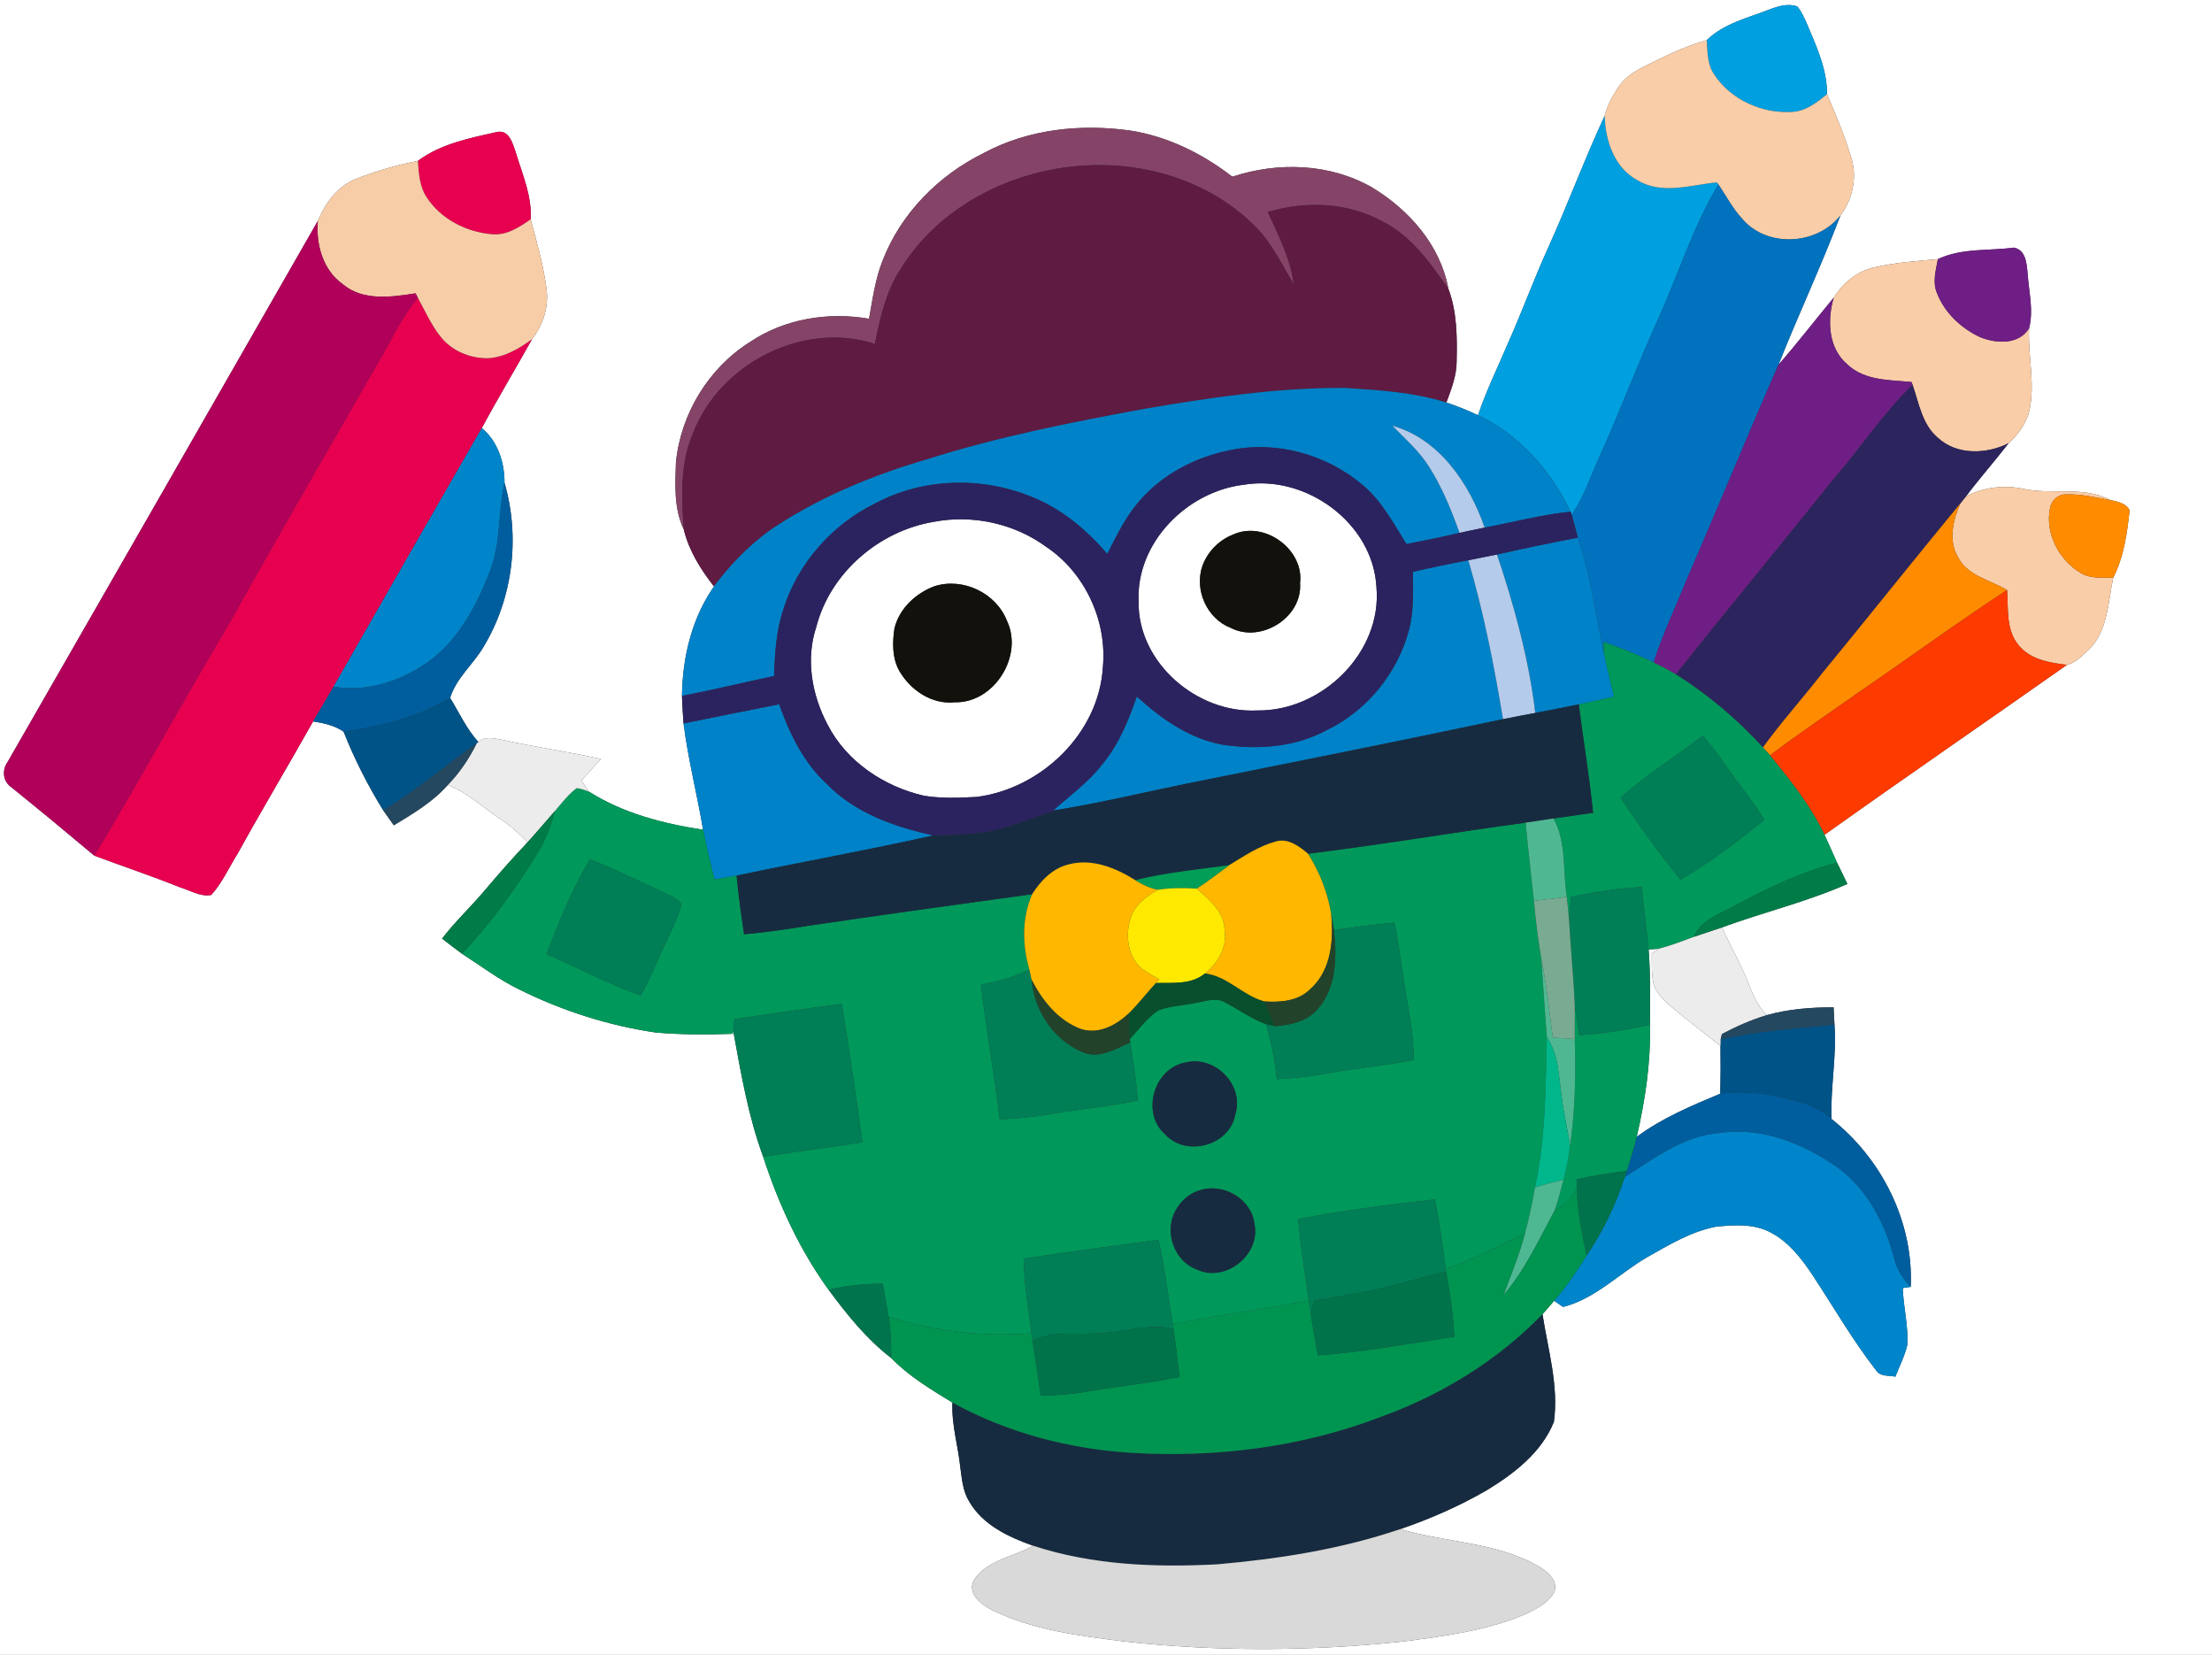 <?xml version="1.0" encoding="UTF-8" ?>
<!DOCTYPE svg PUBLIC "-//W3C//DTD SVG 1.1//EN" "http://www.w3.org/Graphics/SVG/1.1/DTD/svg11.dtd">
<svg width="607pt" height="454pt" viewBox="0 0 607 454" version="1.1" xmlns="http://www.w3.org/2000/svg">
<rect x="0" y="0" width="607" height="454" fill="#333333" stroke="none"/>
<g id="#ffffffff">
<path fill="#ffffff" opacity="1.00" d=" M 0.00 0.00 L 607.00 0.00 L 607.00 454.00 L 0.00 454.00 L 0.00 0.00 M 485.66 2.56 C 479.69 4.93 473.09 6.38 468.35 11.02 C 463.82 12.28 459.50 14.15 455.29 16.24 C 451.42 18.17 447.07 19.80 444.44 23.44 C 442.66 25.96 441.15 28.75 440.35 31.74 C 434.84 43.60 430.30 55.88 424.91 67.80 C 420.97 76.43 417.74 85.35 413.88 94.01 C 411.09 100.64 407.86 107.09 405.59 113.92 C 402.77 112.57 399.87 111.42 396.91 110.43 C 398.25 106.76 399.75 103.02 399.72 99.04 C 399.87 92.37 399.82 85.48 397.43 79.16 C 395.29 67.32 386.65 57.55 376.57 51.46 C 364.98 44.79 350.69 44.35 338.16 48.48 C 330.00 42.15 320.45 37.44 310.20 35.82 C 296.59 33.92 282.21 35.39 269.98 41.97 C 257.64 48.04 247.26 58.46 242.25 71.36 C 240.18 76.50 239.46 82.03 238.47 87.45 C 227.33 85.50 215.35 87.43 205.88 93.77 C 194.44 100.95 186.77 113.53 185.48 126.95 C 185.27 133.11 184.90 139.55 187.64 145.26 C 189.03 151.06 192.26 156.21 195.90 160.85 L 196.55 160.02 C 189.99 168.89 187.28 180.02 187.14 190.92 C 187.24 193.44 187.36 195.96 187.57 198.47 C 188.82 208.28 191.29 217.89 192.93 227.63 C 182.03 225.96 171.09 223.17 161.67 217.21 C 160.96 216.19 160.24 215.18 159.52 214.17 C 161.32 212.20 163.11 210.23 164.89 208.24 C 155.95 206.17 146.84 205.00 137.90 202.98 C 135.72 202.65 133.09 201.82 131.28 203.58 C 128.03 199.99 126.02 195.55 123.52 191.46 C 125.20 186.02 129.79 182.34 132.62 177.57 C 140.75 164.22 142.79 147.38 138.44 132.43 C 138.48 126.92 136.60 121.02 132.21 117.44 C 136.63 109.21 141.46 101.22 145.99 93.05 C 149.09 89.14 150.69 83.99 149.94 79.01 C 149.08 72.61 147.31 66.38 145.62 60.17 C 146.02 53.71 143.29 47.72 141.49 41.67 C 140.67 39.29 139.66 35.51 136.35 36.21 C 128.84 37.90 120.98 39.44 114.66 44.14 C 108.97 45.26 103.37 46.88 97.97 48.97 C 92.78 50.88 89.27 55.69 87.21 60.62 C 58.87 110.12 30.50 159.60 2.08 209.06 C 0.51 211.24 0.78 214.37 3.08 215.94 C 10.75 222.13 18.34 228.40 25.88 234.74 C 33.69 237.66 41.60 240.30 49.34 243.40 C 52.15 244.22 54.92 246.09 57.96 245.53 C 60.99 242.20 62.81 238.01 65.19 234.22 C 71.93 222.02 79.08 210.06 85.92 197.91 C 88.84 198.39 91.81 199.00 94.29 200.73 C 97.25 208.22 100.92 215.45 105.16 222.31 C 106.12 223.68 107.10 225.05 108.07 226.42 C 113.34 223.22 118.76 220.03 122.88 215.34 C 128.54 217.52 132.87 221.85 137.88 225.10 C 140.43 226.78 142.69 228.86 144.75 231.10 C 140.90 235.16 137.20 239.35 133.58 243.61 C 129.64 248.38 125.07 252.59 121.31 257.50 C 123.11 258.91 124.93 260.28 126.76 261.64 C 131.95 264.96 136.87 268.73 142.44 271.43 C 154.23 277.29 166.95 281.37 179.99 283.27 C 187.00 283.88 194.05 283.87 201.08 283.62 L 201.19 282.72 C 203.32 294.38 205.30 306.14 209.41 317.31 C 213.62 330.26 219.39 342.82 227.41 353.88 C 232.44 360.67 237.81 367.39 244.56 372.56 C 249.39 377.56 255.47 381.18 261.36 384.79 C 261.08 390.87 262.94 396.73 263.54 402.73 C 263.98 405.87 264.24 409.19 265.97 411.94 C 269.66 418.36 276.79 421.70 283.51 424.06 C 278.15 427.16 270.92 427.92 267.30 433.41 C 265.22 437.13 269.32 440.27 272.29 441.73 C 283.63 447.27 296.38 448.79 308.77 450.36 C 334.16 453.13 359.85 453.03 385.24 450.31 C 396.57 448.81 408.13 447.34 418.72 442.78 C 421.71 441.34 425.02 439.69 426.59 436.60 C 427.50 433.49 424.61 431.15 422.26 429.74 C 410.67 423.02 396.82 423.26 384.28 419.49 C 392.46 416.69 400.43 413.20 407.92 408.87 C 415.46 404.30 423.02 398.50 426.41 390.08 C 427.77 380.15 424.78 370.28 423.28 360.53 C 424.39 359.35 425.42 358.09 426.47 356.86 C 427.09 357.28 428.32 358.13 428.93 358.55 C 437.78 356.30 444.27 349.40 451.97 344.92 C 457.99 341.53 464.08 337.82 470.96 336.52 C 476.00 336.02 481.47 335.67 486.06 338.21 C 490.89 340.79 494.33 345.23 497.31 349.70 C 503.14 358.51 508.40 367.74 514.93 376.07 C 516.12 377.74 518.35 377.28 520.11 377.68 C 521.24 374.80 522.68 372.01 523.39 368.98 C 523.72 363.74 522.31 358.59 522.14 353.37 C 522.68 353.29 523.77 353.12 524.32 353.04 C 525.15 335.28 516.41 317.91 502.58 306.97 C 502.27 298.33 504.05 289.75 503.40 281.09 C 503.31 279.51 503.23 277.93 503.16 276.35 C 497.02 276.35 490.81 276.81 484.88 278.48 C 481.28 275.10 480.20 270.16 478.12 265.87 C 476.30 262.03 474.32 258.28 472.52 254.43 C 483.92 250.25 495.82 247.42 506.93 242.50 C 506.01 240.54 505.08 238.61 504.12 236.68 C 502.96 234.13 501.86 231.55 500.67 229.02 C 522.71 213.30 545.06 197.99 567.19 182.40 C 569.63 181.85 571.41 179.81 573.22 178.20 C 578.47 173.06 578.43 165.18 579.91 158.46 C 582.82 152.77 583.70 146.30 584.39 140.03 C 583.45 138.00 581.06 137.65 579.13 137.19 C 571.81 133.29 563.31 135.76 555.49 134.17 C 550.10 132.96 544.42 133.64 539.50 136.16 C 543.25 131.18 547.38 126.51 551.20 121.59 C 553.66 119.48 555.54 116.66 556.64 113.62 C 558.73 105.92 556.43 97.92 556.80 90.09 C 558.09 85.10 556.72 79.96 556.40 74.94 C 556.15 72.26 555.89 68.57 552.65 67.93 C 545.66 68.88 538.34 67.98 531.77 71.09 C 525.95 71.61 520.09 72.02 514.38 73.34 C 509.67 74.34 505.70 77.63 503.20 81.66 C 498.10 87.77 493.27 94.10 488.03 100.08 C 493.49 86.34 499.78 72.95 505.03 59.13 C 508.27 54.81 509.63 49.02 508.15 43.77 C 506.40 37.62 503.86 31.73 501.36 25.85 C 501.40 18.90 498.37 12.53 495.73 6.27 C 495.02 4.70 494.31 3.11 493.21 1.77 C 490.70 0.86 488.04 1.67 485.66 2.56 Z" />
<path fill="#ffffff" opacity="1.00" d=" M 341.31 132.98 C 358.32 130.14 376.72 143.41 377.71 161.00 C 379.36 179.02 362.67 195.19 344.98 194.91 C 328.57 195.78 312.18 181.86 312.44 165.01 C 311.72 148.86 325.72 134.83 341.31 132.98 M 338.43 146.63 C 334.59 148.11 331.47 151.24 330.01 155.10 C 327.63 161.74 331.14 169.72 337.77 172.27 C 346.00 176.51 357.44 169.40 356.75 160.01 C 357.91 150.69 346.94 142.78 338.43 146.63 Z" />
<path fill="#ffffff" opacity="1.00" d=" M 256.33 143.14 C 266.93 141.13 278.35 143.62 287.08 150.01 C 297.74 157.13 303.84 170.33 302.64 183.06 C 301.54 201.20 285.73 216.35 268.03 218.63 C 263.23 218.88 258.35 219.09 253.58 218.31 C 242.63 215.82 232.28 208.94 227.09 198.78 C 222.80 190.69 221.04 180.90 223.98 172.05 C 227.82 157.11 241.25 145.62 256.33 143.14 M 256.48 160.81 C 251.34 162.70 246.78 166.92 245.46 172.36 C 244.85 176.26 244.80 180.55 246.81 184.10 C 249.87 189.37 255.73 193.34 262.01 192.66 C 272.78 192.93 280.91 179.98 276.33 170.34 C 273.35 162.70 264.31 158.36 256.48 160.81 Z" />
<path fill="#ffffff" opacity="1.00" d=" M 452.40 260.47 C 453.09 260.43 454.46 260.34 455.15 260.29 C 454.68 260.61 453.74 261.24 453.27 261.55 C 453.29 264.34 453.17 267.16 453.75 269.91 C 454.51 272.59 456.73 274.48 458.72 276.28 C 463.11 279.93 467.64 283.41 472.12 286.95 C 472.19 291.31 472.16 295.67 472.07 300.04 C 464.13 303.38 456.09 306.70 449.14 311.89 C 451.46 301.80 453.03 291.48 452.76 281.10 C 452.76 274.23 452.96 267.33 452.40 260.47 Z" />
</g>
<g id="#009fe0ff">
<path fill="#009fe0" opacity="1.00" d=" M 485.66 2.56 C 488.04 1.67 490.70 0.86 493.21 1.77 C 494.31 3.11 495.02 4.70 495.73 6.27 C 498.37 12.53 501.40 18.90 501.36 25.85 C 498.59 28.07 495.60 30.50 491.88 30.69 C 483.68 31.27 475.01 27.43 470.43 20.49 C 468.47 17.74 468.58 14.23 468.35 11.02 C 473.09 6.38 479.69 4.93 485.66 2.56 Z" />
<path fill="#009fe0" opacity="1.00" d=" M 424.91 67.80 C 430.30 55.88 434.84 43.60 440.35 31.74 C 440.48 38.60 443.05 46.17 449.49 49.53 C 456.18 53.48 464.00 50.71 471.14 50.04 L 471.56 50.62 C 464.64 62.11 460.64 75.05 455.15 87.24 C 449.45 99.69 444.71 112.55 439.04 125.01 C 436.58 130.48 434.67 136.25 431.30 141.27 L 430.98 140.39 C 425.63 129.17 416.97 119.26 405.59 113.92 C 407.86 107.09 411.09 100.64 413.88 94.01 C 417.74 85.35 420.97 76.43 424.91 67.80 Z" />
</g>
<g id="#f9cda8ff">
<path fill="#f9cda8" opacity="1.00" d=" M 455.29 16.24 C 459.50 14.15 463.82 12.28 468.35 11.02 C 468.58 14.23 468.47 17.74 470.43 20.49 C 475.01 27.43 483.68 31.27 491.88 30.69 C 495.60 30.50 498.59 28.07 501.36 25.85 C 503.86 31.73 506.40 37.62 508.15 43.77 C 509.63 49.02 508.27 54.81 505.03 59.13 C 498.56 67.31 484.84 68.08 478.02 59.97 C 475.43 57.17 473.68 53.75 471.56 50.62 L 471.14 50.04 C 464.00 50.71 456.18 53.48 449.49 49.53 C 443.05 46.17 440.48 38.60 440.35 31.74 C 441.15 28.75 442.66 25.96 444.44 23.44 C 447.07 19.80 451.42 18.17 455.29 16.24 Z" />
<path fill="#f9cda8" opacity="1.00" d=" M 514.38 73.34 C 520.09 72.02 525.95 71.61 531.77 71.09 C 531.23 74.16 530.22 77.43 531.55 80.46 C 533.63 85.84 538.18 90.07 543.35 92.49 C 547.74 94.28 553.94 94.65 556.80 90.09 C 556.43 97.92 558.73 105.92 556.64 113.62 C 555.54 116.66 553.66 119.48 551.20 121.59 C 545.22 124.62 537.04 124.93 531.86 120.17 C 527.46 116.54 526.60 110.65 524.83 105.56 L 524.53 104.80 C 518.51 104.22 511.69 104.45 506.98 100.01 C 501.68 95.58 501.37 87.85 503.20 81.66 C 505.70 77.63 509.67 74.34 514.38 73.34 Z" />
<path fill="#f9cda8" opacity="1.00" d=" M 539.50 136.16 C 544.42 133.64 550.10 132.96 555.49 134.17 C 563.31 135.76 571.81 133.29 579.13 137.19 C 575.12 136.48 571.09 135.50 566.99 135.63 C 564.81 135.54 562.90 137.29 562.56 139.39 C 561.13 146.31 564.98 153.57 570.89 157.15 C 573.58 158.82 576.88 158.45 579.91 158.46 C 578.43 165.18 578.47 173.06 573.22 178.20 C 571.41 179.81 569.63 181.85 567.19 182.40 C 562.46 181.83 557.12 180.97 553.95 177.03 C 550.38 172.82 551.15 166.97 550.76 161.87 C 546.14 159.08 539.86 158.02 537.25 152.77 C 534.61 148.16 535.92 142.65 537.96 138.09 C 538.46 137.44 538.97 136.79 539.50 136.16 Z" />
</g>
<g id="#854467ff">
<path fill="#854467" opacity="1.00" d=" M 269.98 41.97 C 282.21 35.39 296.59 33.92 310.20 35.82 C 320.45 37.44 330.00 42.15 338.16 48.48 C 350.69 44.35 364.98 44.79 376.57 51.46 C 386.65 57.55 395.29 67.32 397.43 79.16 C 392.46 72.11 387.25 64.67 379.31 60.72 C 369.76 55.48 358.22 55.06 347.91 58.17 C 350.81 64.57 354.09 70.94 355.05 78.00 C 351.55 72.27 348.69 65.97 343.66 61.35 C 331.68 49.77 314.62 44.50 298.16 45.38 C 278.00 46.37 257.66 56.49 247.00 74.03 C 243.05 80.13 241.51 87.32 240.06 94.34 C 220.31 87.92 197.27 99.87 190.07 119.11 C 186.56 127.37 186.99 136.51 187.64 145.26 C 184.90 139.55 185.27 133.11 185.48 126.95 C 186.77 113.53 194.44 100.95 205.88 93.77 C 215.35 87.43 227.33 85.50 238.47 87.45 C 239.46 82.03 240.18 76.50 242.25 71.36 C 247.26 58.46 257.64 48.04 269.98 41.97 Z" />
</g>
<g id="#e70050ff">
<path fill="#e70050" opacity="1.00" d=" M 136.35 36.21 C 139.66 35.51 140.67 39.29 141.49 41.67 C 143.29 47.72 146.02 53.71 145.62 60.17 C 142.50 62.35 139.02 64.65 135.02 64.26 C 127.95 63.69 120.88 60.07 117.00 54.01 C 115.10 51.09 114.92 47.51 114.66 44.14 C 120.98 39.44 128.84 37.90 136.35 36.21 Z" />
<path fill="#e70050" opacity="1.00" d=" M 106.53 94.60 C 108.88 90.07 111.41 85.61 114.64 81.64 C 116.59 85.22 118.27 88.99 120.79 92.22 C 123.87 96.23 128.99 98.37 133.99 98.27 C 138.46 97.99 142.46 95.65 145.99 93.05 C 141.46 101.22 136.63 109.21 132.21 117.44 C 118.60 141.05 105.06 164.70 91.54 188.36 C 89.70 191.56 87.80 194.73 85.92 197.91 C 79.08 210.06 71.93 222.02 65.19 234.22 C 62.81 238.01 60.99 242.20 57.96 245.53 C 54.92 246.09 52.15 244.22 49.34 243.40 C 41.60 240.30 33.69 237.66 25.88 234.74 C 38.65 213.43 50.62 191.66 63.30 170.30 C 77.44 144.92 92.11 119.83 106.53 94.60 Z" />
</g>
<g id="#f7cda7ff">
<path fill="#f7cda7" opacity="1.00" d=" M 97.97 48.97 C 103.37 46.88 108.97 45.26 114.66 44.14 C 114.92 47.51 115.10 51.09 117.00 54.01 C 120.88 60.07 127.95 63.69 135.02 64.26 C 139.02 64.65 142.50 62.35 145.62 60.17 C 147.31 66.38 149.08 72.61 149.94 79.01 C 150.69 83.99 149.09 89.14 145.99 93.05 C 142.46 95.65 138.46 97.99 133.99 98.27 C 128.99 98.37 123.87 96.23 120.79 92.22 C 118.27 88.99 116.59 85.22 114.64 81.64 C 114.48 81.35 114.18 80.77 114.02 80.48 C 107.38 81.51 99.64 82.66 94.05 77.96 C 88.56 74.05 86.69 67.06 87.21 60.62 C 89.27 55.69 92.78 50.88 97.97 48.97 Z" />
</g>
<g id="#5f1b42ff">
<path fill="#5f1b42" opacity="1.00" d=" M 247.00 74.03 C 257.66 56.49 278.00 46.37 298.16 45.38 C 314.62 44.50 331.68 49.77 343.66 61.35 C 348.69 65.97 351.55 72.27 355.05 78.00 C 354.09 70.94 350.81 64.57 347.91 58.17 C 358.22 55.06 369.76 55.48 379.31 60.72 C 387.25 64.67 392.46 72.11 397.43 79.16 C 399.82 85.48 399.87 92.37 399.72 99.04 C 399.75 103.02 398.25 106.76 396.91 110.43 C 387.91 107.58 378.38 107.03 369.01 106.43 C 350.57 106.32 332.26 109.06 314.12 112.15 C 293.92 115.87 273.71 119.85 254.11 126.09 C 239.99 130.23 226.22 135.86 213.79 143.80 C 207.08 148.06 201.40 153.76 196.55 160.02 L 195.90 160.85 C 192.26 156.21 189.03 151.06 187.64 145.26 C 186.99 136.51 186.56 127.37 190.07 119.11 C 197.27 99.87 220.31 87.92 240.06 94.34 C 241.51 87.32 243.05 80.13 247.00 74.03 Z" />
</g>
<g id="#0172beff">
<path fill="#0172be" opacity="1.00" d=" M 455.15 87.24 C 460.64 75.05 464.64 62.11 471.56 50.62 C 473.68 53.75 475.43 57.17 478.02 59.97 C 484.84 68.08 498.56 67.31 505.03 59.13 C 499.78 72.95 493.49 86.34 488.03 100.08 C 479.45 119.59 471.40 139.32 462.91 158.87 C 459.85 166.48 456.28 173.90 453.76 181.73 C 449.30 179.58 444.70 177.72 440.02 176.10 C 440.04 176.83 440.09 178.28 440.11 179.01 C 437.82 168.48 436.49 157.73 432.98 147.50 C 432.42 145.42 431.90 143.33 431.30 141.27 C 434.67 136.25 436.58 130.48 439.04 125.01 C 444.71 112.55 449.45 99.69 455.15 87.24 Z" />
</g>
<g id="#b1005aff">
<path fill="#b1005a" opacity="1.00" d=" M 2.08 209.06 C 30.50 159.60 58.87 110.12 87.21 60.62 C 86.69 67.06 88.56 74.05 94.05 77.96 C 99.64 82.66 107.38 81.51 114.02 80.48 C 114.18 80.77 114.48 81.35 114.64 81.64 C 111.41 85.61 108.88 90.07 106.53 94.60 C 92.11 119.83 77.44 144.92 63.30 170.30 C 50.62 191.66 38.65 213.43 25.88 234.74 C 18.34 228.40 10.75 222.13 3.08 215.94 C 0.78 214.37 0.51 211.24 2.08 209.06 Z" />
</g>
<g id="#6f1e85ff">
<path fill="#6f1e85" opacity="1.00" d=" M 531.77 71.09 C 538.34 67.98 545.66 68.88 552.65 67.93 C 555.89 68.57 556.15 72.26 556.40 74.94 C 556.72 79.96 558.09 85.10 556.80 90.09 C 553.94 94.65 547.74 94.28 543.35 92.49 C 538.18 90.07 533.63 85.84 531.55 80.46 C 530.22 77.43 531.23 74.16 531.77 71.09 Z" />
<path fill="#6f1e85" opacity="1.00" d=" M 488.03 100.08 C 493.27 94.10 498.10 87.77 503.20 81.66 C 501.37 87.85 501.68 95.58 506.98 100.01 C 511.69 104.45 518.51 104.22 524.53 104.80 L 524.83 105.56 C 516.63 113.57 510.35 123.23 502.83 131.82 C 488.62 149.63 474.05 167.15 459.89 185.00 C 457.90 183.80 455.84 182.75 453.76 181.73 C 456.28 173.90 459.85 166.48 462.91 158.87 C 471.40 139.32 479.45 119.59 488.03 100.08 Z" />
</g>
<g id="#2c245dff">
<path fill="#2c245d" opacity="1.00" d=" M 502.83 131.82 C 510.35 123.23 516.63 113.57 524.83 105.56 C 526.60 110.65 527.46 116.54 531.86 120.17 C 537.04 124.93 545.22 124.62 551.20 121.59 C 547.38 126.51 543.25 131.18 539.50 136.16 C 538.97 136.79 538.46 137.44 537.96 138.09 C 525.15 153.60 512.64 169.36 499.87 184.90 C 494.59 191.68 488.82 198.08 483.77 205.04 C 476.72 197.37 468.72 190.55 459.89 185.00 C 474.05 167.15 488.62 149.63 502.83 131.82 Z" />
</g>
<g id="#0082c8ff">
<path fill="#0082c8" opacity="1.00" d=" M 314.12 112.15 C 332.26 109.06 350.57 106.32 369.01 106.43 C 378.38 107.03 387.91 107.58 396.91 110.43 C 399.87 111.42 402.77 112.57 405.59 113.92 C 416.97 119.26 425.63 129.17 430.98 140.39 C 423.01 141.20 415.26 143.28 407.41 144.75 C 403.22 132.69 394.99 120.41 382.07 116.79 C 385.56 120.36 389.39 123.68 392.08 127.94 C 395.72 133.60 398.24 139.89 400.52 146.20 C 395.68 147.33 390.81 148.33 385.94 149.27 C 382.38 143.58 379.17 137.44 373.94 133.07 C 364.06 124.69 350.29 120.82 337.54 123.51 C 328.03 125.40 318.92 130.12 312.58 137.56 C 308.87 141.83 306.39 146.95 303.87 151.96 C 298.07 145.27 291.16 139.42 282.82 136.20 C 269.23 130.69 253.11 131.14 240.14 138.13 C 228.35 143.90 218.95 154.52 215.00 167.07 C 213.01 172.99 212.62 179.27 212.42 185.46 C 203.99 187.25 195.60 189.28 187.14 190.92 C 187.28 180.02 189.99 168.89 196.55 160.02 C 201.40 153.76 207.08 148.06 213.79 143.80 C 226.22 135.86 239.99 130.23 254.11 126.09 C 273.71 119.85 293.92 115.87 314.12 112.15 Z" />
<path fill="#0082c8" opacity="1.00" d=" M 410.80 152.12 C 418.16 150.45 425.56 148.92 432.98 147.50 C 436.49 157.73 437.82 168.48 440.11 179.01 C 440.91 183.08 441.96 187.09 442.89 191.13 C 439.68 191.86 436.46 192.58 433.24 193.25 C 429.26 194.06 425.28 194.83 421.30 195.59 C 419.52 180.75 415.53 166.26 410.80 152.12 Z" />
<path fill="#0082c8" opacity="1.00" d=" M 387.73 156.88 C 392.77 155.71 397.83 154.65 402.92 153.69 C 407.14 167.96 410.00 182.62 412.45 197.30 C 383.63 203.42 354.72 209.12 325.84 214.95 C 314.24 217.30 302.73 220.09 291.05 222.03 C 290.54 222.11 289.52 222.26 289.01 222.34 C 293.64 218.21 298.78 214.55 302.57 209.56 C 307.05 204.18 309.66 197.61 311.96 191.07 C 318.61 197.17 326.36 202.61 335.40 204.28 C 345.11 205.76 355.48 205.04 364.22 200.22 C 375.28 194.85 383.62 184.47 386.69 172.60 C 388.02 167.47 387.74 162.13 387.73 156.88 Z" />
<path fill="#0082c8" opacity="1.00" d=" M 187.57 198.47 C 196.31 196.66 205.07 194.94 213.82 193.21 C 216.68 201.28 220.50 209.22 226.91 215.09 C 234.66 223.08 245.50 226.86 256.13 229.19 C 238.21 233.24 220.10 236.42 202.12 240.23 C 200.11 240.60 198.08 240.93 196.06 241.26 C 194.94 236.74 193.85 232.20 192.93 227.63 C 191.29 217.89 188.82 208.28 187.57 198.47 Z" />
</g>
<g id="#b4cbebff">
<path fill="#b4cbeb" opacity="1.00" d=" M 382.07 116.79 C 394.99 120.41 403.22 132.69 407.41 144.75 C 405.10 145.21 402.80 145.68 400.52 146.20 C 398.24 139.89 395.72 133.60 392.08 127.94 C 389.39 123.68 385.56 120.36 382.07 116.79 Z" />
<path fill="#b4cbeb" opacity="1.00" d=" M 402.92 153.69 C 405.55 153.18 408.17 152.66 410.80 152.12 C 415.53 166.26 419.52 180.75 421.30 195.59 C 418.34 196.13 415.39 196.70 412.45 197.30 C 410.00 182.62 407.14 167.96 402.92 153.69 Z" />
</g>
<g id="#0085caff">
<path fill="#0085ca" opacity="1.00" d=" M 132.21 117.44 C 136.60 121.02 138.48 126.92 138.44 132.43 C 136.62 140.62 137.52 149.32 134.27 157.20 C 130.64 166.38 125.75 175.64 117.56 181.54 C 110.09 186.82 100.72 190.02 91.54 188.36 C 105.06 164.70 118.60 141.05 132.21 117.44 Z" />
<path fill="#0085ca" opacity="1.00" d=" M 445.86 322.89 C 453.95 317.75 462.04 311.50 471.97 310.79 C 483.68 309.10 495.16 313.81 504.55 320.48 C 512.52 326.43 517.28 335.71 519.79 345.15 C 520.49 348.18 522.18 350.82 524.32 353.04 C 523.77 353.12 522.68 353.29 522.14 353.37 C 522.31 358.59 523.72 363.74 523.39 368.98 C 522.68 372.01 521.24 374.80 520.11 377.68 C 518.35 377.28 516.12 377.74 514.93 376.07 C 508.40 367.74 503.14 358.51 497.31 349.70 C 494.33 345.23 490.89 340.79 486.06 338.21 C 481.47 335.67 476.00 336.02 470.96 336.52 C 464.08 337.82 457.99 341.53 451.97 344.92 C 444.27 349.40 437.78 356.30 428.93 358.55 C 428.32 358.13 427.09 357.28 426.47 356.86 C 429.79 353.00 432.66 348.79 435.37 344.48 C 439.86 337.82 443.38 330.53 445.86 322.89 Z" />
</g>
<g id="#2b235fff">
<path fill="#2b235f" opacity="1.00" d=" M 337.54 123.51 C 350.29 120.82 364.06 124.69 373.94 133.07 C 379.17 137.44 382.38 143.58 385.94 149.27 C 390.81 148.33 395.68 147.33 400.52 146.20 C 402.80 145.68 405.10 145.21 407.41 144.75 C 415.26 143.28 423.01 141.20 430.98 140.39 L 431.30 141.27 C 431.90 143.33 432.42 145.42 432.98 147.50 C 425.56 148.92 418.16 150.45 410.80 152.12 C 408.17 152.66 405.55 153.18 402.92 153.69 C 397.83 154.65 392.77 155.71 387.73 156.88 C 387.74 162.13 388.02 167.47 386.69 172.60 C 383.62 184.47 375.28 194.85 364.22 200.22 C 355.48 205.04 345.11 205.76 335.40 204.28 C 326.36 202.61 318.61 197.17 311.96 191.07 C 309.66 197.61 307.05 204.18 302.57 209.56 C 298.78 214.55 293.64 218.21 289.01 222.34 C 289.52 222.26 290.54 222.11 291.05 222.03 C 284.32 223.80 278.00 226.96 271.11 228.18 C 266.17 229.06 261.14 229.11 256.13 229.19 C 245.50 226.86 234.66 223.08 226.91 215.09 C 220.50 209.22 216.68 201.28 213.82 193.21 C 205.07 194.94 196.31 196.66 187.57 198.47 C 187.36 195.96 187.24 193.44 187.14 190.92 C 195.60 189.28 203.99 187.25 212.42 185.46 C 212.62 179.27 213.01 172.99 215.00 167.07 C 218.95 154.52 228.35 143.90 240.14 138.13 C 253.11 131.14 269.23 130.69 282.82 136.20 C 291.16 139.42 298.07 145.27 303.87 151.96 C 306.39 146.95 308.87 141.83 312.58 137.56 C 318.92 130.12 328.03 125.40 337.54 123.51 M 341.31 132.98 C 325.72 134.83 311.72 148.86 312.44 165.01 C 312.18 181.86 328.57 195.78 344.98 194.91 C 362.67 195.19 379.36 179.02 377.71 161.00 C 376.72 143.41 358.32 130.14 341.31 132.98 M 256.33 143.14 C 241.25 145.62 227.82 157.11 223.98 172.05 C 221.04 180.90 222.80 190.69 227.09 198.78 C 232.28 208.94 242.63 215.82 253.58 218.31 C 258.35 219.09 263.23 218.88 268.03 218.63 C 285.73 216.35 301.54 201.20 302.64 183.06 C 303.84 170.33 297.74 157.13 287.08 150.01 C 278.35 143.62 266.93 141.13 256.33 143.14 Z" />
</g>
<g id="#005e9eff">
<path fill="#005e9e" opacity="1.00" d=" M 138.44 132.43 C 142.79 147.38 140.75 164.22 132.62 177.57 C 129.79 182.34 125.20 186.02 123.52 191.46 C 114.62 196.76 104.44 199.24 94.29 200.73 C 91.81 199.00 88.84 198.39 85.92 197.91 C 87.80 194.73 89.70 191.56 91.54 188.36 C 100.72 190.02 110.09 186.82 117.56 181.54 C 125.75 175.64 130.64 166.38 134.27 157.20 C 137.52 149.32 136.62 140.62 138.44 132.43 Z" />
<path fill="#005e9e" opacity="1.00" d=" M 449.14 311.89 C 456.09 306.70 464.13 303.38 472.07 300.04 C 479.86 298.99 487.75 300.42 495.19 302.75 C 497.93 303.58 500.45 305.05 502.58 306.97 C 516.41 317.91 525.15 335.28 524.32 353.04 C 522.18 350.82 520.49 348.18 519.79 345.15 C 517.28 335.71 512.52 326.43 504.55 320.48 C 495.16 313.81 483.68 309.10 471.97 310.79 C 462.04 311.50 453.95 317.75 445.86 322.89 C 446.00 322.48 446.27 321.65 446.41 321.24 C 447.41 318.15 448.34 315.04 449.14 311.89 Z" />
</g>
<g id="#ff8b00ff">
<path fill="#ff8b00" opacity="1.00" d=" M 562.56 139.39 C 562.90 137.29 564.81 135.54 566.99 135.63 C 571.09 135.50 575.12 136.48 579.13 137.19 C 581.06 137.65 583.45 138.00 584.39 140.03 C 583.70 146.30 582.82 152.77 579.91 158.46 C 576.88 158.45 573.58 158.82 570.89 157.15 C 564.98 153.57 561.13 146.31 562.56 139.39 Z" />
<path fill="#ff8b00" opacity="1.00" d=" M 499.87 184.90 C 512.64 169.36 525.15 153.60 537.96 138.09 C 535.92 142.65 534.61 148.16 537.25 152.77 C 539.86 158.02 546.14 159.08 550.76 161.87 C 536.94 170.91 523.61 180.67 509.99 189.99 C 501.88 195.71 493.63 201.25 485.71 207.23 C 485.07 206.49 484.42 205.76 483.77 205.04 C 488.82 198.08 494.59 191.68 499.87 184.90 Z" />
</g>
<g id="#12110cff">
<path fill="#12110c" opacity="1.00" d=" M 338.43 146.63 C 346.94 142.78 357.91 150.69 356.75 160.01 C 357.44 169.40 346.00 176.51 337.77 172.27 C 331.14 169.72 327.63 161.74 330.01 155.10 C 331.47 151.24 334.59 148.11 338.43 146.63 Z" />
<path fill="#12110c" opacity="1.00" d=" M 256.48 160.81 C 264.31 158.36 273.35 162.70 276.33 170.34 C 280.91 179.98 272.78 192.93 262.01 192.66 C 255.73 193.34 249.87 189.37 246.81 184.10 C 244.80 180.55 244.85 176.26 245.46 172.36 C 246.78 166.92 251.34 162.70 256.48 160.81 Z" />
</g>
<g id="#fd3a00ff">
<path fill="#fd3a00" opacity="1.00" d=" M 509.99 189.99 C 523.61 180.67 536.94 170.91 550.76 161.87 C 551.15 166.97 550.38 172.82 553.95 177.03 C 557.12 180.97 562.46 181.83 567.19 182.40 C 545.06 197.99 522.71 213.30 500.67 229.02 C 496.87 221.01 491.27 214.06 485.71 207.23 C 493.63 201.25 501.88 195.71 509.99 189.99 Z" />
</g>
<g id="#00985bff">
<path fill="#00985b" opacity="1.00" d=" M 440.02 176.10 C 444.70 177.72 449.30 179.58 453.76 181.73 C 455.84 182.75 457.90 183.80 459.89 185.00 C 468.72 190.55 476.72 197.37 483.77 205.04 C 484.42 205.76 485.07 206.49 485.71 207.23 C 491.27 214.06 496.87 221.01 500.67 229.02 C 501.86 231.55 502.96 234.13 504.12 236.68 C 494.35 239.23 485.20 243.55 476.33 248.32 C 472.17 250.67 466.88 252.22 464.86 257.00 C 461.66 258.20 458.46 259.44 455.15 260.29 C 454.46 260.34 453.09 260.43 452.40 260.47 C 451.81 254.76 451.06 249.07 450.49 243.36 C 443.97 243.74 437.50 244.67 431.12 246.10 C 430.91 248.13 430.69 250.16 430.56 252.21 C 430.39 250.16 430.15 248.12 429.95 246.08 C 428.80 238.90 429.94 231.12 426.28 224.54 C 429.90 224.03 433.53 223.53 437.15 222.99 C 436.17 213.03 434.46 203.17 433.24 193.25 C 436.46 192.58 439.68 191.86 442.89 191.13 C 441.96 187.09 440.91 183.08 440.11 179.01 C 440.09 178.28 440.04 176.83 440.02 176.10 M 444.71 218.86 C 449.85 226.58 455.33 234.08 461.13 241.31 C 469.32 236.64 476.76 230.79 484.14 224.96 C 481.67 220.82 478.71 217.02 475.79 213.21 C 473.06 209.33 470.44 205.37 467.25 201.86 C 459.81 207.63 451.72 212.56 444.71 218.86 Z" />
<path fill="#00985b" opacity="1.00" d=" M 158.23 216.22 C 159.43 216.34 160.56 216.77 161.67 217.21 C 171.09 223.17 182.03 225.96 192.93 227.63 C 193.85 232.20 194.94 236.74 196.06 241.26 C 198.08 240.93 200.11 240.60 202.12 240.23 C 202.65 245.61 203.39 250.97 204.19 256.31 C 209.81 255.80 215.40 255.02 220.97 254.10 C 241.71 251.03 262.47 248.15 283.24 245.31 C 280.37 251.90 280.52 259.23 282.48 266.05 C 278.25 268.03 273.77 269.37 269.17 270.15 C 270.66 282.50 272.84 294.74 274.34 307.08 C 278.77 306.88 283.20 306.52 287.57 305.74 C 295.75 304.32 304.04 303.61 312.18 301.92 C 311.85 296.56 310.96 291.27 310.13 285.97 L 310.03 285.07 C 312.55 282.34 314.77 279.20 317.92 277.15 C 321.26 275.90 324.90 275.87 328.35 275.07 C 330.87 274.71 333.64 273.53 336.06 274.94 C 339.86 276.87 343.32 279.50 347.38 280.94 C 348.88 285.87 349.83 290.94 350.38 296.06 C 354.46 295.82 358.55 295.49 362.59 294.75 C 371.02 293.15 379.59 292.41 388.02 290.79 C 387.80 286.31 387.43 281.83 386.61 277.42 C 385.11 269.35 384.25 261.17 382.66 253.11 C 377.11 253.66 371.56 254.34 366.04 255.17 C 365.82 253.70 365.55 252.23 365.29 250.77 C 364.35 244.88 362.10 239.25 358.94 234.21 C 378.91 231.76 398.74 228.37 418.67 225.69 C 419.29 232.86 420.18 240.00 420.93 247.16 C 421.39 252.45 422.08 257.71 422.94 262.95 C 423.42 270.15 423.93 277.35 424.47 284.55 C 424.13 298.33 424.15 312.22 421.21 325.77 C 420.48 329.99 419.61 334.20 418.47 338.34 C 411.33 341.83 404.30 345.61 396.72 348.09 C 395.88 341.72 394.98 335.36 393.75 329.05 C 381.21 330.56 368.63 331.98 356.24 334.47 C 356.86 341.94 358.11 349.34 359.14 356.77 C 346.76 359.23 334.22 360.81 321.83 363.22 C 320.47 355.54 319.69 347.75 317.91 340.14 C 305.57 341.84 293.22 343.41 280.91 345.31 C 281.01 352.19 282.20 358.98 283.06 365.79 C 269.83 366.82 256.48 365.31 243.85 361.22 C 243.34 358.21 242.75 355.21 242.24 352.20 C 237.24 352.19 232.25 352.65 227.41 353.88 C 219.39 342.82 213.62 330.26 209.41 317.31 C 218.48 315.93 227.58 314.78 236.65 313.38 C 234.95 300.70 233.00 288.06 230.99 275.42 C 221.16 276.70 211.36 278.14 201.56 279.60 C 201.42 280.64 201.30 281.68 201.19 282.72 L 201.08 283.62 C 194.05 283.87 187.00 283.88 179.99 283.27 C 166.95 281.37 154.23 277.29 142.44 271.43 C 136.87 268.73 131.95 264.96 126.76 261.64 C 134.61 253.36 141.31 244.04 147.30 234.34 C 149.63 230.73 151.11 226.68 152.23 222.56 C 154.11 220.34 155.90 217.99 158.23 216.22 M 149.98 261.78 C 158.66 265.44 166.97 269.94 175.84 273.12 C 178.27 268.65 180.26 263.97 182.34 259.33 C 183.99 255.62 186.09 252.05 186.98 248.05 C 185.93 246.32 183.76 245.75 182.08 244.81 C 175.36 241.79 168.80 238.42 161.91 235.78 C 157.01 243.98 153.39 252.88 149.98 261.78 M 325.39 291.48 C 316.65 292.98 313.01 305.37 319.77 311.24 C 325.56 317.50 337.35 314.30 338.95 305.86 C 341.56 297.81 333.49 289.47 325.39 291.48 M 329.39 326.50 C 326.34 327.32 323.82 329.64 322.42 332.43 C 319.43 338.24 322.37 346.19 328.62 348.35 C 336.30 351.86 345.85 344.26 344.27 335.99 C 343.59 329.07 335.90 324.48 329.39 326.50 Z" />
<path fill="#00985b" opacity="1.00" d=" M 432.14 275.76 C 432.46 278.51 432.95 281.24 433.39 283.98 C 439.92 283.58 446.38 282.55 452.76 281.10 C 453.03 291.48 451.46 301.80 449.14 311.89 C 448.34 315.04 447.41 318.15 446.41 321.24 C 441.79 321.80 437.20 322.60 432.64 323.50 C 432.65 324.11 432.66 325.34 432.67 325.96 C 431.49 328.70 429.22 330.67 426.65 332.05 C 427.57 329.28 428.32 326.46 429.06 323.64 C 429.87 320.55 430.53 317.42 430.84 314.24 C 432.26 304.58 432.43 294.80 432.13 285.05 C 432.10 281.95 432.19 278.85 432.14 275.76 Z" />
</g>
<g id="#005387ff">
<path fill="#005387" opacity="1.00" d=" M 94.29 200.73 C 104.44 199.24 114.62 196.76 123.52 191.46 C 126.02 195.55 128.03 199.99 131.28 203.58 L 130.80 203.94 C 122.23 210.03 114.25 216.96 105.16 222.31 C 100.92 215.45 97.25 208.22 94.29 200.73 Z" />
<path fill="#005387" opacity="1.00" d=" M 472.16 285.16 C 482.42 282.76 492.96 282.13 503.40 281.09 C 504.05 289.75 502.27 298.33 502.58 306.97 C 500.45 305.05 497.93 303.58 495.19 302.75 C 487.75 300.42 479.86 298.99 472.07 300.04 C 472.16 295.67 472.19 291.31 472.12 286.95 C 472.13 286.50 472.15 285.61 472.16 285.16 Z" />
</g>
<g id="#162b40ff">
<path fill="#162b40" opacity="1.00" d=" M 421.30 195.59 C 425.28 194.83 429.26 194.06 433.24 193.25 C 434.46 203.17 436.17 213.03 437.15 222.99 C 433.53 223.53 429.90 224.03 426.28 224.54 C 423.74 224.93 421.21 225.34 418.67 225.69 C 398.74 228.37 378.91 231.76 358.94 234.21 C 356.51 232.15 353.42 229.84 350.05 230.87 C 345.40 232.13 341.37 234.87 337.30 237.35 C 328.70 238.59 320.00 239.34 311.54 241.47 C 306.20 238.10 299.69 235.43 293.31 237.13 C 288.90 238.16 285.57 241.59 283.24 245.31 C 262.47 248.15 241.71 251.03 220.97 254.10 C 215.40 255.02 209.81 255.80 204.19 256.31 C 203.39 250.97 202.65 245.61 202.12 240.23 C 220.10 236.42 238.21 233.24 256.13 229.19 C 261.14 229.11 266.17 229.06 271.11 228.18 C 278.00 226.96 284.32 223.80 291.05 222.03 C 302.73 220.09 314.24 217.30 325.84 214.95 C 354.72 209.12 383.63 203.42 412.45 197.30 C 415.39 196.70 418.34 196.13 421.30 195.59 Z" />
<path fill="#162b40" opacity="1.00" d=" M 325.39 291.48 C 333.49 289.47 341.56 297.81 338.95 305.86 C 337.35 314.30 325.56 317.50 319.77 311.24 C 313.01 305.37 316.65 292.98 325.39 291.48 Z" />
<path fill="#162b40" opacity="1.00" d=" M 329.39 326.50 C 335.90 324.48 343.59 329.07 344.27 335.99 C 345.85 344.26 336.30 351.86 328.62 348.35 C 322.37 346.19 319.43 338.24 322.42 332.43 C 323.82 329.64 326.34 327.32 329.39 326.50 Z" />
<path fill="#162b40" opacity="1.00" d=" M 379.41 388.52 C 395.84 382.54 411.10 373.11 423.28 360.53 C 424.78 370.28 427.77 380.15 426.41 390.08 C 423.02 398.50 415.46 404.30 407.92 408.87 C 400.43 413.20 392.46 416.69 384.28 419.49 C 368.07 425.00 351.04 427.68 334.03 429.16 C 317.09 430.05 299.75 429.39 283.51 424.06 C 276.79 421.70 269.66 418.36 265.97 411.94 C 264.24 409.19 263.98 405.87 263.54 402.73 C 262.94 396.73 261.08 390.87 261.36 384.79 C 276.41 393.07 293.33 397.51 310.42 398.57 C 333.76 400.00 357.55 396.99 379.41 388.52 Z" />
</g>
<g id="#ecececff">
<path fill="#ececec" opacity="1.00" d=" M 131.28 203.58 C 133.09 201.82 135.72 202.65 137.90 202.98 C 146.84 205.00 155.95 206.17 164.89 208.24 C 163.11 210.23 161.32 212.20 159.52 214.17 C 160.24 215.18 160.96 216.19 161.67 217.21 C 160.56 216.77 159.43 216.34 158.23 216.22 C 155.90 217.99 154.11 220.34 152.23 222.56 C 149.73 225.40 147.29 228.30 144.75 231.10 C 142.69 228.86 140.43 226.78 137.88 225.10 C 132.87 221.85 128.54 217.52 122.88 215.34 C 126.13 212.01 128.74 208.11 130.80 203.94 L 131.28 203.58 Z" />
<path fill="#ececec" opacity="1.00" d=" M 464.86 257.00 C 467.40 256.11 469.97 255.31 472.52 254.43 C 474.32 258.28 476.30 262.03 478.12 265.87 C 480.20 270.16 481.28 275.10 484.88 278.48 C 480.59 279.78 476.48 281.58 472.53 283.68 C 472.44 284.05 472.25 284.79 472.16 285.16 C 472.15 285.61 472.13 286.50 472.12 286.95 C 467.64 283.41 463.11 279.93 458.72 276.28 C 456.73 274.48 454.51 272.59 453.75 269.91 C 453.17 267.16 453.29 264.34 453.27 261.55 C 453.74 261.24 454.68 260.61 455.15 260.29 C 458.46 259.44 461.66 258.20 464.86 257.00 Z" />
</g>
<g id="#007f56ff">
<path fill="#007f56" opacity="1.00" d=" M 444.71 218.86 C 451.72 212.56 459.81 207.63 467.25 201.86 C 470.44 205.37 473.06 209.33 475.79 213.21 C 478.71 217.02 481.67 220.82 484.14 224.96 C 476.76 230.79 469.32 236.64 461.13 241.31 C 455.33 234.08 449.85 226.58 444.71 218.86 Z" />
<path fill="#007f56" opacity="1.00" d=" M 149.98 261.78 C 153.39 252.88 157.01 243.98 161.91 235.78 C 168.80 238.42 175.36 241.79 182.08 244.81 C 183.76 245.75 185.93 246.32 186.98 248.05 C 186.09 252.05 183.99 255.62 182.34 259.33 C 180.26 263.97 178.27 268.65 175.84 273.12 C 166.97 269.94 158.66 265.44 149.98 261.78 Z" />
<path fill="#007f56" opacity="1.00" d=" M 431.12 246.10 C 437.50 244.67 443.97 243.74 450.49 243.36 C 451.06 249.07 451.81 254.76 452.40 260.47 C 452.96 267.33 452.76 274.23 452.76 281.10 C 446.38 282.55 439.92 283.58 433.39 283.98 C 432.95 281.24 432.46 278.51 432.14 275.76 C 431.81 267.89 430.97 260.07 430.56 252.21 C 430.69 250.16 430.91 248.13 431.12 246.10 Z" />
<path fill="#007f56" opacity="1.00" d=" M 366.04 255.17 C 371.56 254.34 377.11 253.66 382.66 253.11 C 384.25 261.17 385.11 269.35 386.61 277.42 C 387.43 281.83 387.80 286.31 388.02 290.79 C 379.59 292.41 371.02 293.15 362.59 294.75 C 358.55 295.49 354.46 295.82 350.38 296.06 C 349.83 290.94 348.88 285.87 347.38 280.94 C 347.99 281.09 349.22 281.38 349.83 281.53 C 354.13 281.22 358.81 280.22 361.69 276.70 C 366.76 270.85 366.88 262.47 366.04 255.17 Z" />
<path fill="#007f56" opacity="1.00" d=" M 282.48 266.05 C 282.67 266.95 282.87 267.86 283.08 268.78 C 283.81 277.38 289.29 285.54 297.39 288.77 C 301.82 290.46 306.20 287.77 310.13 285.97 C 310.96 291.27 311.85 296.56 312.18 301.92 C 304.04 303.61 295.75 304.32 287.57 305.74 C 283.20 306.52 278.77 306.88 274.34 307.08 C 272.84 294.74 270.66 282.50 269.17 270.15 C 273.77 269.37 278.25 268.03 282.48 266.05 Z" />
<path fill="#007f56" opacity="1.00" d=" M 201.56 279.60 C 211.36 278.14 221.16 276.70 230.99 275.42 C 233.00 288.06 234.95 300.70 236.65 313.38 C 227.58 314.78 218.48 315.93 209.41 317.31 C 205.30 306.14 203.32 294.38 201.19 282.72 C 201.30 281.68 201.42 280.64 201.56 279.60 Z" />
<path fill="#007f56" opacity="1.00" d=" M 356.24 334.47 C 368.63 331.98 381.21 330.56 393.75 329.05 C 394.98 335.36 395.88 341.72 396.72 348.09 L 396.84 348.92 C 389.56 350.36 382.56 352.93 375.25 354.28 C 370.42 355.19 365.57 355.99 360.71 356.75 C 360.35 357.91 360.01 359.07 359.68 360.24 C 359.50 359.08 359.32 357.92 359.14 356.77 C 358.11 349.34 356.86 341.94 356.24 334.47 Z" />
<path fill="#007f56" opacity="1.00" d=" M 280.91 345.31 C 293.22 343.41 305.57 341.84 317.91 340.14 C 319.69 347.75 320.47 355.54 321.83 363.22 C 321.88 363.57 321.99 364.27 322.05 364.62 C 315.31 362.91 308.58 365.50 301.84 365.74 C 295.66 366.35 289.09 364.86 283.32 367.79 C 283.25 367.29 283.12 366.29 283.06 365.79 C 282.20 358.98 281.01 352.19 280.91 345.31 Z" />
</g>
<g id="#244860ff">
<path fill="#244860" opacity="1.00" d=" M 105.16 222.31 C 114.25 216.96 122.23 210.03 130.80 203.94 C 128.74 208.11 126.13 212.01 122.88 215.34 C 118.76 220.03 113.34 223.22 108.07 226.42 C 107.10 225.05 106.12 223.68 105.16 222.31 Z" />
<path fill="#244860" opacity="1.00" d=" M 484.88 278.48 C 490.81 276.81 497.02 276.35 503.16 276.35 C 503.23 277.93 503.31 279.51 503.40 281.09 C 492.96 282.13 482.42 282.76 472.16 285.16 C 472.25 284.79 472.44 284.05 472.53 283.68 C 476.48 281.58 480.59 279.78 484.88 278.48 Z" />
</g>
<g id="#007c48ff">
<path fill="#007c48" opacity="1.00" d=" M 144.75 231.10 C 147.29 228.30 149.73 225.40 152.23 222.56 C 151.11 226.68 149.63 230.73 147.30 234.34 C 141.31 244.04 134.61 253.36 126.76 261.64 C 124.93 260.28 123.11 258.91 121.31 257.50 C 125.07 252.59 129.64 248.38 133.58 243.61 C 137.20 239.35 140.90 235.16 144.75 231.10 Z" />
<path fill="#007c48" opacity="1.00" d=" M 476.33 248.32 C 485.20 243.55 494.35 239.23 504.12 236.68 C 505.08 238.61 506.01 240.54 506.93 242.50 C 495.82 247.42 483.92 250.25 472.52 254.43 C 469.97 255.31 467.40 256.11 464.86 257.00 C 466.88 252.22 472.17 250.67 476.33 248.32 Z" />
</g>
<g id="#4fb892ff">
<path fill="#4fb892" opacity="1.00" d=" M 418.67 225.69 C 421.21 225.34 423.74 224.93 426.28 224.54 C 429.94 231.12 428.80 238.90 429.95 246.08 C 426.94 246.45 423.94 246.80 420.93 247.16 C 420.18 240.00 419.29 232.86 418.67 225.69 Z" />
<path fill="#4fb892" opacity="1.00" d=" M 422.94 262.95 C 424.45 270.12 425.10 277.43 426.12 284.67 C 428.12 284.79 430.12 284.92 432.13 285.05 C 432.43 294.80 432.26 304.58 430.84 314.24 C 430.11 309.63 429.03 305.08 428.47 300.44 C 427.72 295.03 427.69 289.22 424.47 284.55 C 423.93 277.35 423.42 270.15 422.94 262.95 Z" />
</g>
<g id="#ffb700ff">
<path fill="#ffb700" opacity="1.00" d=" M 337.30 237.35 C 341.37 234.87 345.40 232.13 350.05 230.87 C 353.42 229.84 356.51 232.15 358.94 234.21 C 362.10 239.25 364.35 244.88 365.29 250.77 C 366.02 257.99 365.29 266.38 359.45 271.46 C 356.16 274.70 351.31 275.02 346.96 274.75 C 341.02 273.20 336.85 267.78 330.63 267.09 C 334.21 264.20 336.81 259.78 336.03 255.03 C 335.88 250.05 331.76 246.78 328.34 243.78 C 331.45 241.82 334.34 239.52 337.30 237.35 Z" />
<path fill="#ffb700" opacity="1.00" d=" M 293.31 237.13 C 299.69 235.43 306.20 238.10 311.54 241.47 C 313.50 242.65 315.58 243.69 317.86 244.09 C 314.51 245.87 311.17 248.41 310.16 252.25 C 308.63 257.17 309.71 263.65 314.41 266.48 C 315.62 267.26 316.88 267.96 318.14 268.67 C 317.83 269.00 317.53 269.34 317.23 269.69 C 314.69 272.44 312.41 275.43 309.74 278.05 C 306.25 281.29 301.42 283.91 296.57 282.29 C 290.37 279.99 285.99 274.51 283.08 268.78 C 282.87 267.86 282.67 266.95 282.48 266.05 C 280.52 259.23 280.37 251.90 283.24 245.31 C 285.57 241.59 288.90 238.16 293.31 237.13 Z" />
</g>
<g id="#019e57ff">
<path fill="#019e57" opacity="1.00" d=" M 311.54 241.47 C 320.00 239.34 328.70 238.59 337.30 237.35 C 334.34 239.52 331.45 241.82 328.34 243.78 C 324.84 243.56 321.32 243.55 317.86 244.09 C 315.58 243.69 313.50 242.65 311.54 241.47 Z" />
</g>
<g id="#ffe900ff">
<path fill="#ffe900" opacity="1.00" d=" M 317.86 244.09 C 321.32 243.55 324.84 243.56 328.34 243.78 C 331.76 246.78 335.88 250.05 336.03 255.03 C 336.81 259.78 334.21 264.20 330.63 267.09 C 326.83 270.21 321.79 269.56 317.23 269.69 C 317.53 269.34 317.83 269.00 318.14 268.67 C 316.88 267.96 315.62 267.26 314.41 266.48 C 309.71 263.65 308.63 257.17 310.16 252.25 C 311.17 248.41 314.51 245.87 317.86 244.09 Z" />
</g>
<g id="#79ab92ff">
<path fill="#79ab92" opacity="1.00" d=" M 420.93 247.16 C 423.94 246.80 426.94 246.45 429.95 246.08 C 430.15 248.12 430.39 250.16 430.56 252.21 C 430.97 260.07 431.81 267.89 432.14 275.76 C 432.19 278.85 432.10 281.95 432.13 285.05 C 430.12 284.92 428.12 284.79 426.12 284.67 C 425.10 277.43 424.45 270.12 422.94 262.95 C 422.08 257.71 421.39 252.45 420.93 247.16 Z" />
</g>
<g id="#22432aff">
<path fill="#22432a" opacity="1.00" d=" M 365.29 250.77 C 365.55 252.23 365.82 253.70 366.04 255.17 C 366.88 262.47 366.76 270.85 361.69 276.70 C 358.81 280.22 354.13 281.22 349.83 281.53 C 348.84 279.28 347.89 277.02 346.96 274.75 C 351.31 275.02 356.16 274.70 359.45 271.46 C 365.29 266.38 366.02 257.99 365.29 250.77 Z" />
<path fill="#22432a" opacity="1.00" d=" M 283.08 268.78 C 285.99 274.51 290.37 279.99 296.57 282.29 C 301.42 283.91 306.25 281.29 309.74 278.05 C 309.76 280.39 309.83 282.73 310.03 285.07 L 310.13 285.97 C 306.20 287.77 301.82 290.46 297.39 288.77 C 289.29 285.54 283.81 277.38 283.08 268.78 Z" />
</g>
<g id="#084f2dff">
<path fill="#084f2d" opacity="1.00" d=" M 330.63 267.09 C 336.85 267.78 341.02 273.20 346.96 274.75 C 347.89 277.02 348.84 279.28 349.83 281.53 C 349.22 281.38 347.99 281.09 347.38 280.94 C 343.32 279.50 339.86 276.87 336.06 274.94 C 333.64 273.53 330.87 274.71 328.35 275.07 C 324.90 275.87 321.26 275.90 317.92 277.15 C 314.77 279.20 312.55 282.34 310.03 285.07 C 309.83 282.73 309.76 280.39 309.74 278.05 C 312.41 275.43 314.69 272.44 317.23 269.69 C 321.79 269.56 326.83 270.21 330.63 267.09 Z" />
</g>
<g id="#00b78bff">
<path fill="#00b78b" opacity="1.00" d=" M 424.47 284.55 C 427.69 289.22 427.72 295.03 428.47 300.44 C 429.03 305.08 430.11 309.63 430.84 314.24 C 430.53 317.42 429.87 320.55 429.06 323.64 C 426.41 324.25 423.79 324.95 421.21 325.77 C 424.15 312.22 424.13 298.33 424.47 284.55 Z" />
</g>
<g id="#00734cff">
<path fill="#00734c" opacity="1.00" d=" M 432.64 323.50 C 437.20 322.60 441.79 321.80 446.41 321.24 C 446.27 321.65 446.00 322.48 445.86 322.89 C 443.38 330.53 439.86 337.82 435.37 344.48 C 434.05 338.38 432.82 332.22 432.67 325.96 C 432.66 325.34 432.65 324.11 432.64 323.50 Z" />
</g>
<g id="#4eb892ff">
<path fill="#4eb892" opacity="1.00" d=" M 421.21 325.77 C 423.79 324.95 426.41 324.25 429.06 323.64 C 428.32 326.46 427.57 329.28 426.65 332.05 C 422.33 340.06 418.48 348.45 412.52 355.42 C 414.60 349.76 416.93 344.18 418.47 338.34 C 419.61 334.20 420.48 329.99 421.21 325.77 Z" />
</g>
<g id="#009451ff">
<path fill="#009451" opacity="1.00" d=" M 432.67 325.96 C 432.82 332.22 434.05 338.38 435.37 344.48 C 432.66 348.79 429.79 353.00 426.47 356.86 C 425.42 358.09 424.39 359.35 423.28 360.53 C 411.10 373.11 395.84 382.54 379.41 388.52 C 357.55 396.99 333.76 400.00 310.42 398.57 C 293.33 397.51 276.41 393.07 261.36 384.79 C 255.47 381.18 249.39 377.56 244.56 372.56 C 244.50 368.77 244.50 364.97 243.85 361.22 C 256.48 365.31 269.83 366.82 283.06 365.79 C 283.12 366.29 283.25 367.29 283.32 367.79 C 284.08 372.83 284.95 377.86 285.58 382.92 C 289.68 382.79 293.78 382.56 297.83 381.85 C 306.42 380.32 315.12 379.53 323.67 377.75 C 323.13 373.38 322.66 368.99 322.05 364.62 C 321.99 364.27 321.88 363.57 321.83 363.22 C 334.22 360.81 346.76 359.23 359.14 356.77 C 359.32 357.92 359.50 359.08 359.68 360.24 C 360.20 364.13 360.97 367.97 361.67 371.83 C 374.22 370.94 386.62 368.56 399.06 366.74 C 398.79 360.75 397.88 354.82 396.84 348.92 L 396.72 348.09 C 404.30 345.61 411.33 341.83 418.47 338.34 C 416.93 344.18 414.60 349.76 412.52 355.42 C 418.48 348.45 422.33 340.06 426.65 332.05 C 429.22 330.67 431.49 328.70 432.67 325.96 Z" />
</g>
<g id="#00734aff">
<path fill="#00734a" opacity="1.00" d=" M 375.25 354.28 C 382.56 352.93 389.56 350.36 396.84 348.92 C 397.88 354.82 398.79 360.75 399.06 366.74 C 386.62 368.56 374.22 370.94 361.67 371.83 C 360.97 367.97 360.20 364.13 359.68 360.24 C 360.01 359.07 360.35 357.91 360.71 356.75 C 365.57 355.99 370.42 355.19 375.25 354.28 Z" />
<path fill="#00734a" opacity="1.00" d=" M 301.84 365.74 C 308.58 365.50 315.31 362.91 322.05 364.62 C 322.66 368.99 323.13 373.38 323.67 377.75 C 315.12 379.53 306.42 380.32 297.83 381.85 C 293.78 382.56 289.68 382.79 285.58 382.92 C 284.95 377.86 284.08 372.83 283.32 367.79 C 289.09 364.86 295.66 366.35 301.84 365.74 Z" />
</g>
<g id="#00754dff">
<path fill="#00754d" opacity="1.00" d=" M 227.41 353.88 C 232.25 352.65 237.24 352.19 242.24 352.20 C 242.75 355.21 243.34 358.21 243.85 361.22 C 244.50 364.97 244.50 368.77 244.56 372.56 C 237.81 367.39 232.44 360.67 227.41 353.88 Z" />
</g>
<g id="#d9d9d9ff">
<path fill="#d9d9d9" opacity="1.00" d=" M 334.03 429.16 C 351.04 427.68 368.07 425.00 384.28 419.49 C 396.82 423.26 410.67 423.02 422.26 429.74 C 424.61 431.15 427.50 433.49 426.59 436.60 C 425.02 439.69 421.71 441.34 418.72 442.78 C 408.13 447.34 396.57 448.81 385.24 450.31 C 359.85 453.03 334.16 453.13 308.77 450.36 C 296.38 448.79 283.63 447.27 272.29 441.73 C 269.32 440.27 265.22 437.13 267.30 433.41 C 270.92 427.92 278.15 427.16 283.51 424.06 C 299.75 429.39 317.09 430.05 334.03 429.16 Z" />
</g>
</svg>
